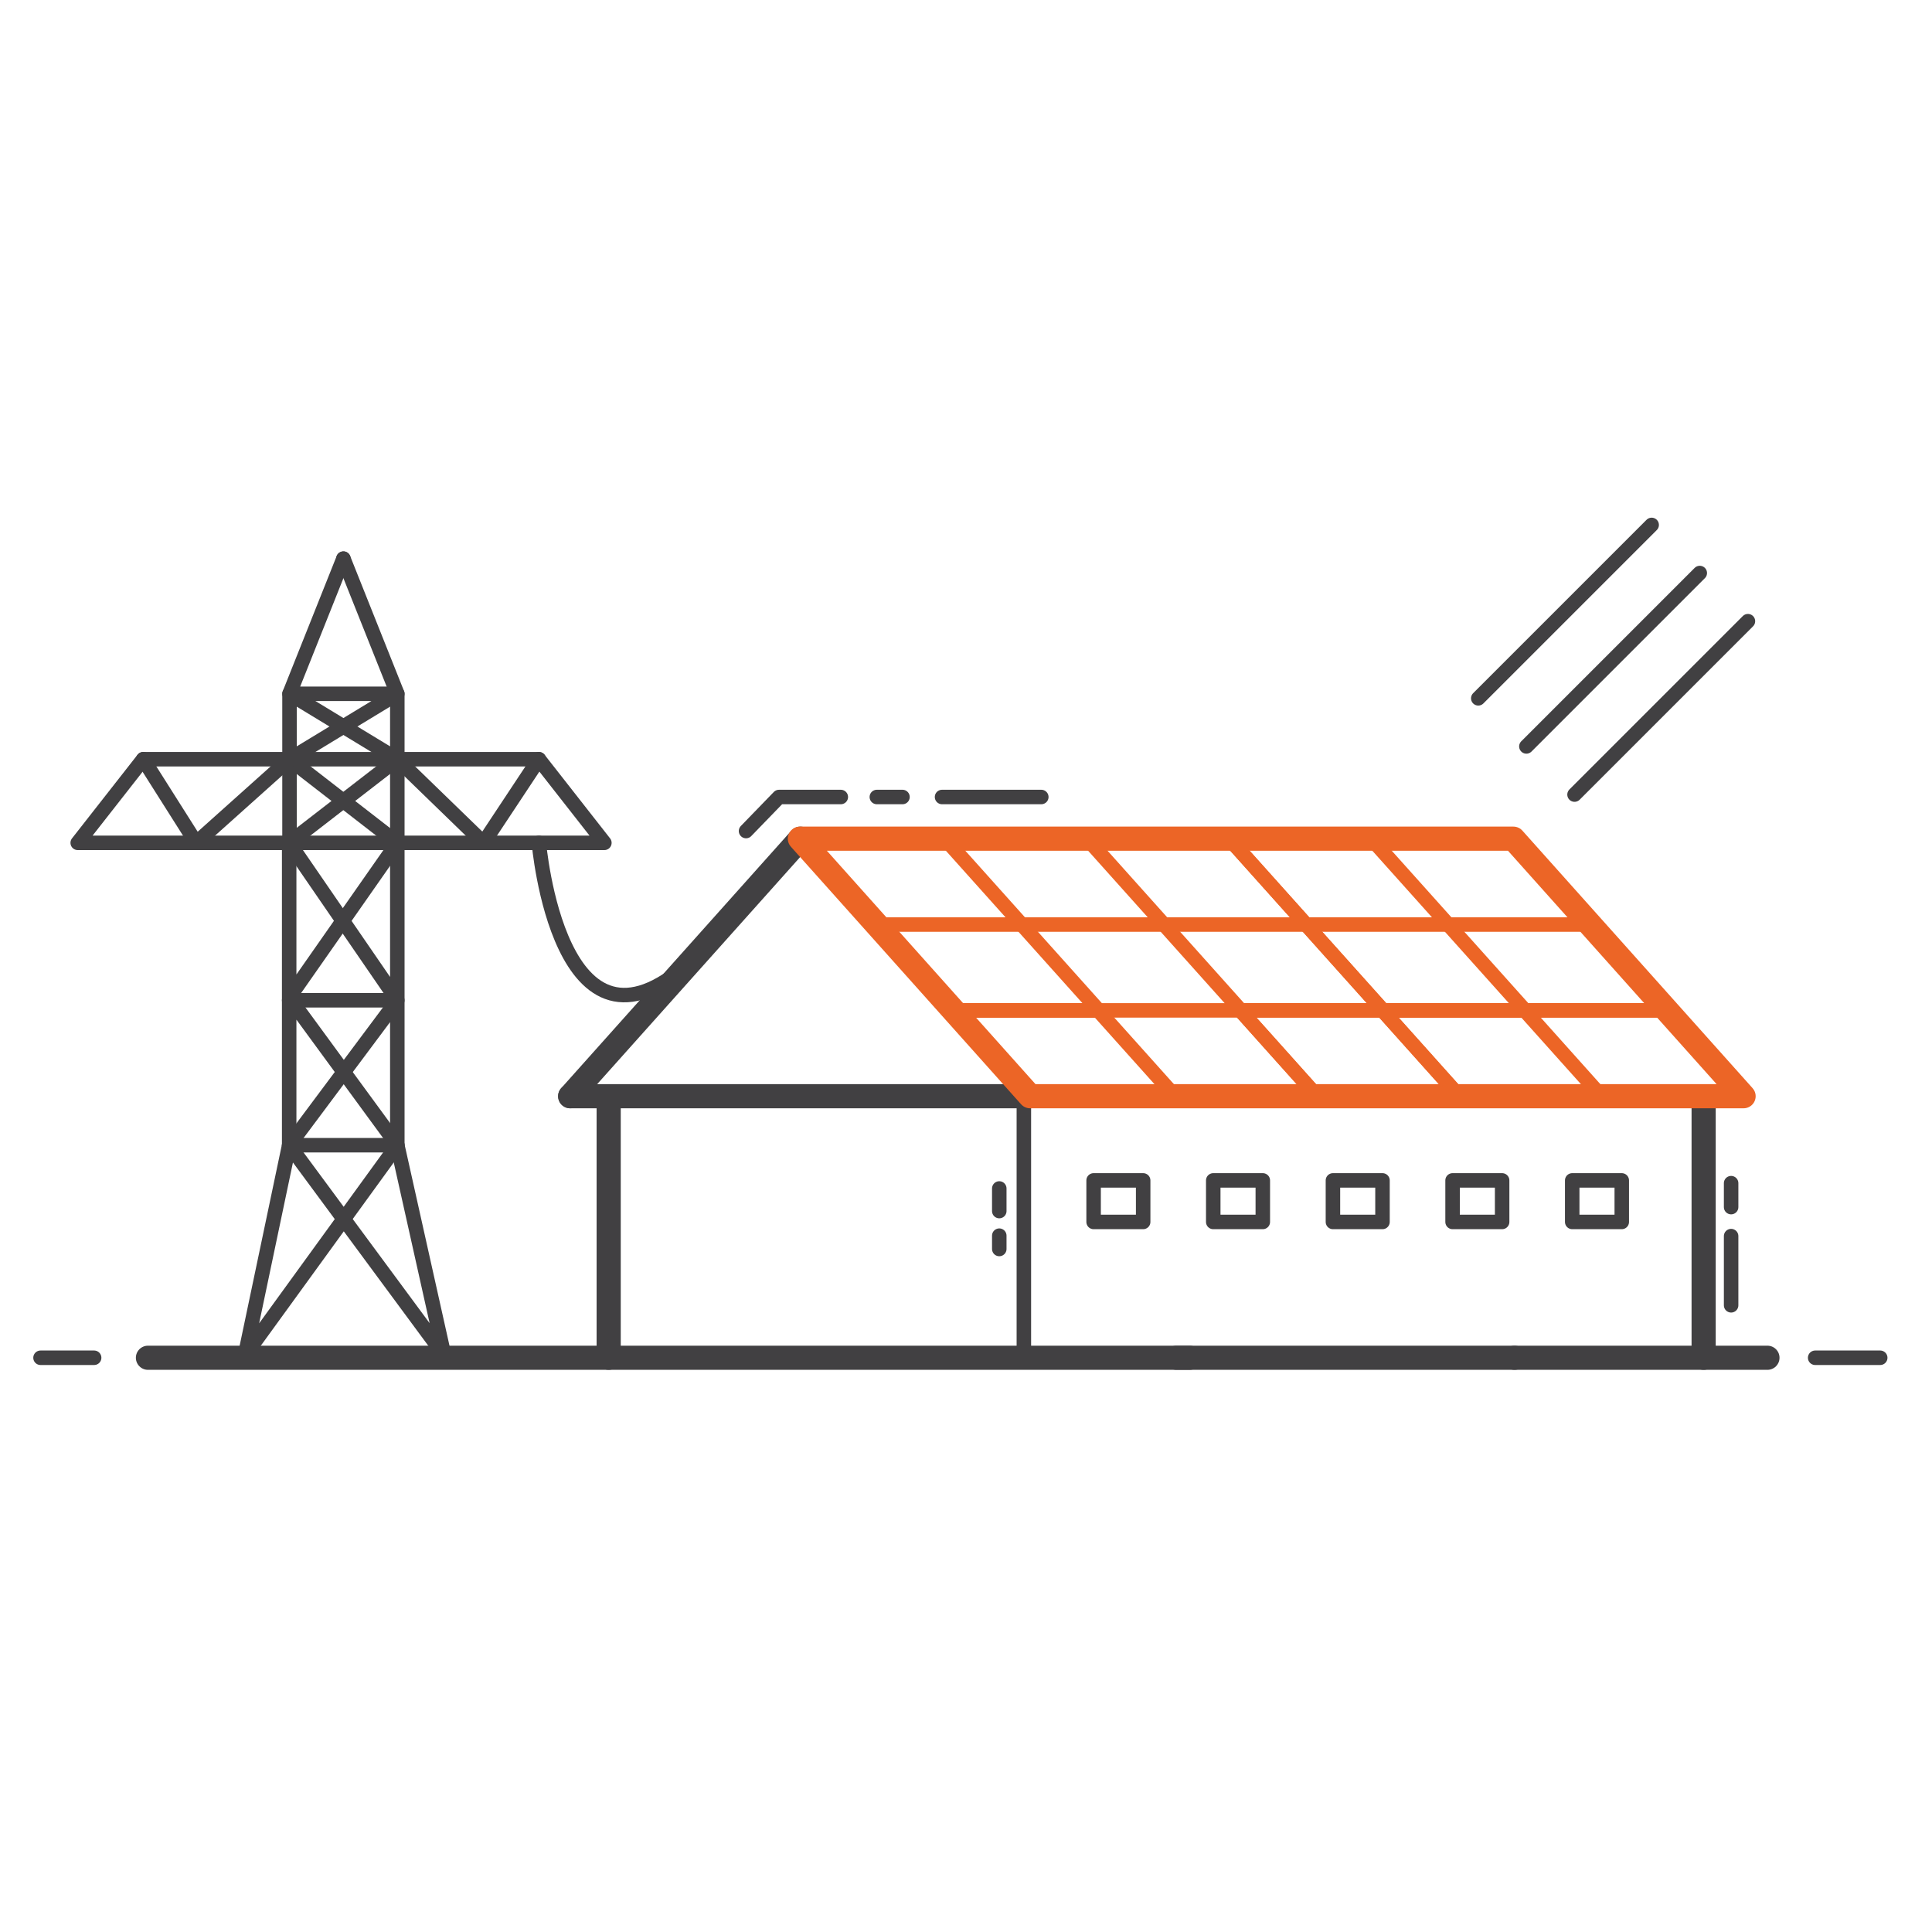 <svg xmlns="http://www.w3.org/2000/svg" viewBox="0 0 400 400"><defs><style>.cls-1,.cls-2,.cls-3,.cls-4{fill:none;stroke-linecap:round;stroke-linejoin:round;}.cls-1,.cls-2{stroke:#414042;}.cls-1,.cls-4{stroke-width:5px;}.cls-2,.cls-3{stroke-width:3px;}.cls-3,.cls-4{stroke:#ec6526;}</style></defs><g id="ikony_duze" data-name="ikony duze"><line class="cls-1" x1="165.71" y1="173.64" x2="118.05" y2="226.96"/><line class="cls-2" x1="341.96" y1="108.68" x2="306.06" y2="144.58"/><line class="cls-2" x1="351.92" y1="118.64" x2="316.02" y2="154.54"/><line class="cls-2" x1="361.89" y1="128.61" x2="325.99" y2="164.51"/><line class="cls-1" x1="313.56" y1="281.11" x2="365.93" y2="281.11"/><line class="cls-1" x1="246.31" y1="281.11" x2="30.63" y2="281.11"/><line class="cls-2" x1="375.81" y1="281.11" x2="389.28" y2="281.11"/><line class="cls-2" x1="19.49" y1="281.11" x2="8.39" y2="281.11"/><line class="cls-3" x1="286.33" y1="209.19" x2="254.48" y2="173.64"/><line class="cls-3" x1="329.25" y1="191.42" x2="240.98" y2="191.42"/><polygon class="cls-3" points="315.75 209.19 283.9 173.64 225.06 173.64 256.9 209.19 315.75 209.19"/><polygon class="cls-3" points="345.18 209.19 313.33 173.64 254.48 173.64 286.33 209.19 345.18 209.19"/><line class="cls-3" x1="302.14" y1="226.96" x2="286.23" y2="209.19"/><polygon class="cls-3" points="331.56 226.96 315.65 209.19 256.8 209.19 272.71 226.96 331.56 226.96"/><polygon class="cls-3" points="360.99 226.96 345.08 209.19 286.23 209.19 302.14 226.96 360.99 226.96"/><line class="cls-3" x1="240.96" y1="191.42" x2="181.54" y2="191.42"/><polygon class="cls-3" points="227.46 209.19 195.61 173.64 165.61 173.64 197.46 209.19 227.46 209.19"/><line class="cls-2" x1="213.84" y1="226.96" x2="197.93" y2="209.19"/><polygon class="cls-3" points="243.27 226.96 227.35 209.19 197.36 209.19 213.27 226.96 243.27 226.96"/><polygon class="cls-3" points="272.69 226.96 256.78 209.19 197.93 209.19 213.84 226.96 272.69 226.96"/><line class="cls-1" x1="243.57" y1="281.11" x2="313.56" y2="281.11"/><line class="cls-1" x1="352.72" y1="227.68" x2="352.72" y2="281.11"/><line class="cls-1" x1="126.02" y1="228.12" x2="126.02" y2="281.11"/><line class="cls-2" x1="211.98" y1="226.96" x2="211.98" y2="281.11"/><line class="cls-1" x1="118.05" y1="226.96" x2="213.27" y2="226.96"/><polyline class="cls-2" points="154.46 172.06 161.29 165.01 174.08 165.01"/><line class="cls-2" x1="181.54" y1="165.01" x2="186.85" y2="165.01"/><line class="cls-2" x1="358.41" y1="270.25" x2="358.41" y2="255.92"/><line class="cls-2" x1="358.41" y1="249.92" x2="358.41" y2="244.96"/><line class="cls-2" x1="206.89" y1="246.06" x2="206.89" y2="250.74"/><line class="cls-2" x1="206.89" y1="255.83" x2="206.89" y2="258.59"/><rect class="cls-2" x="226.42" y="244.39" width="10.26" height="8.6"/><rect class="cls-2" x="251.19" y="244.39" width="10.26" height="8.6"/><rect class="cls-2" x="275.97" y="244.39" width="10.26" height="8.6"/><rect class="cls-2" x="300.74" y="244.39" width="10.26" height="8.6"/><rect class="cls-2" x="325.51" y="244.39" width="10.26" height="8.6"/><path class="cls-2" d="M111.57,174.5s4.22,49.12,31.27,24.73"/><polyline class="cls-2" points="71.1 115.66 59.94 143.64 82.26 143.64 59.94 157.19 82.26 174.5 59.87 206.52 82.26 237.1 50.74 280.55 59.87 237.1 59.87 174.5 16.09 174.5 29.65 157.19 59.94 157.19 59.94 143.64"/><polyline class="cls-2" points="59.94 143.64 82.26 157.19 59.87 174.5 82.26 207.1 59.87 237.1 91.96 280.55 82.26 237.1 82.26 174.5 125.13 174.5 111.57 157.19 82.26 157.19 82.26 143.64 71.1 115.66"/><line class="cls-2" x1="82.26" y1="207.1" x2="59.87" y2="207.1"/><rect class="cls-2" x="59.94" y="157.19" width="22.32" height="17.31"/><polyline class="cls-2" points="82.26 157.19 100.11 174.5 111.57 157.19"/><polyline class="cls-2" points="59.94 157.19 40.61 174.5 29.65 157.19"/><line class="cls-2" x1="82.26" y1="237.1" x2="59.87" y2="237.1"/><line class="cls-2" x1="195.04" y1="165.01" x2="215.59" y2="165.01"/><polygon class="cls-4" points="213.27 226.96 165.61 173.64 313.33 173.64 360.99 226.96 213.27 226.96"/></g></svg>